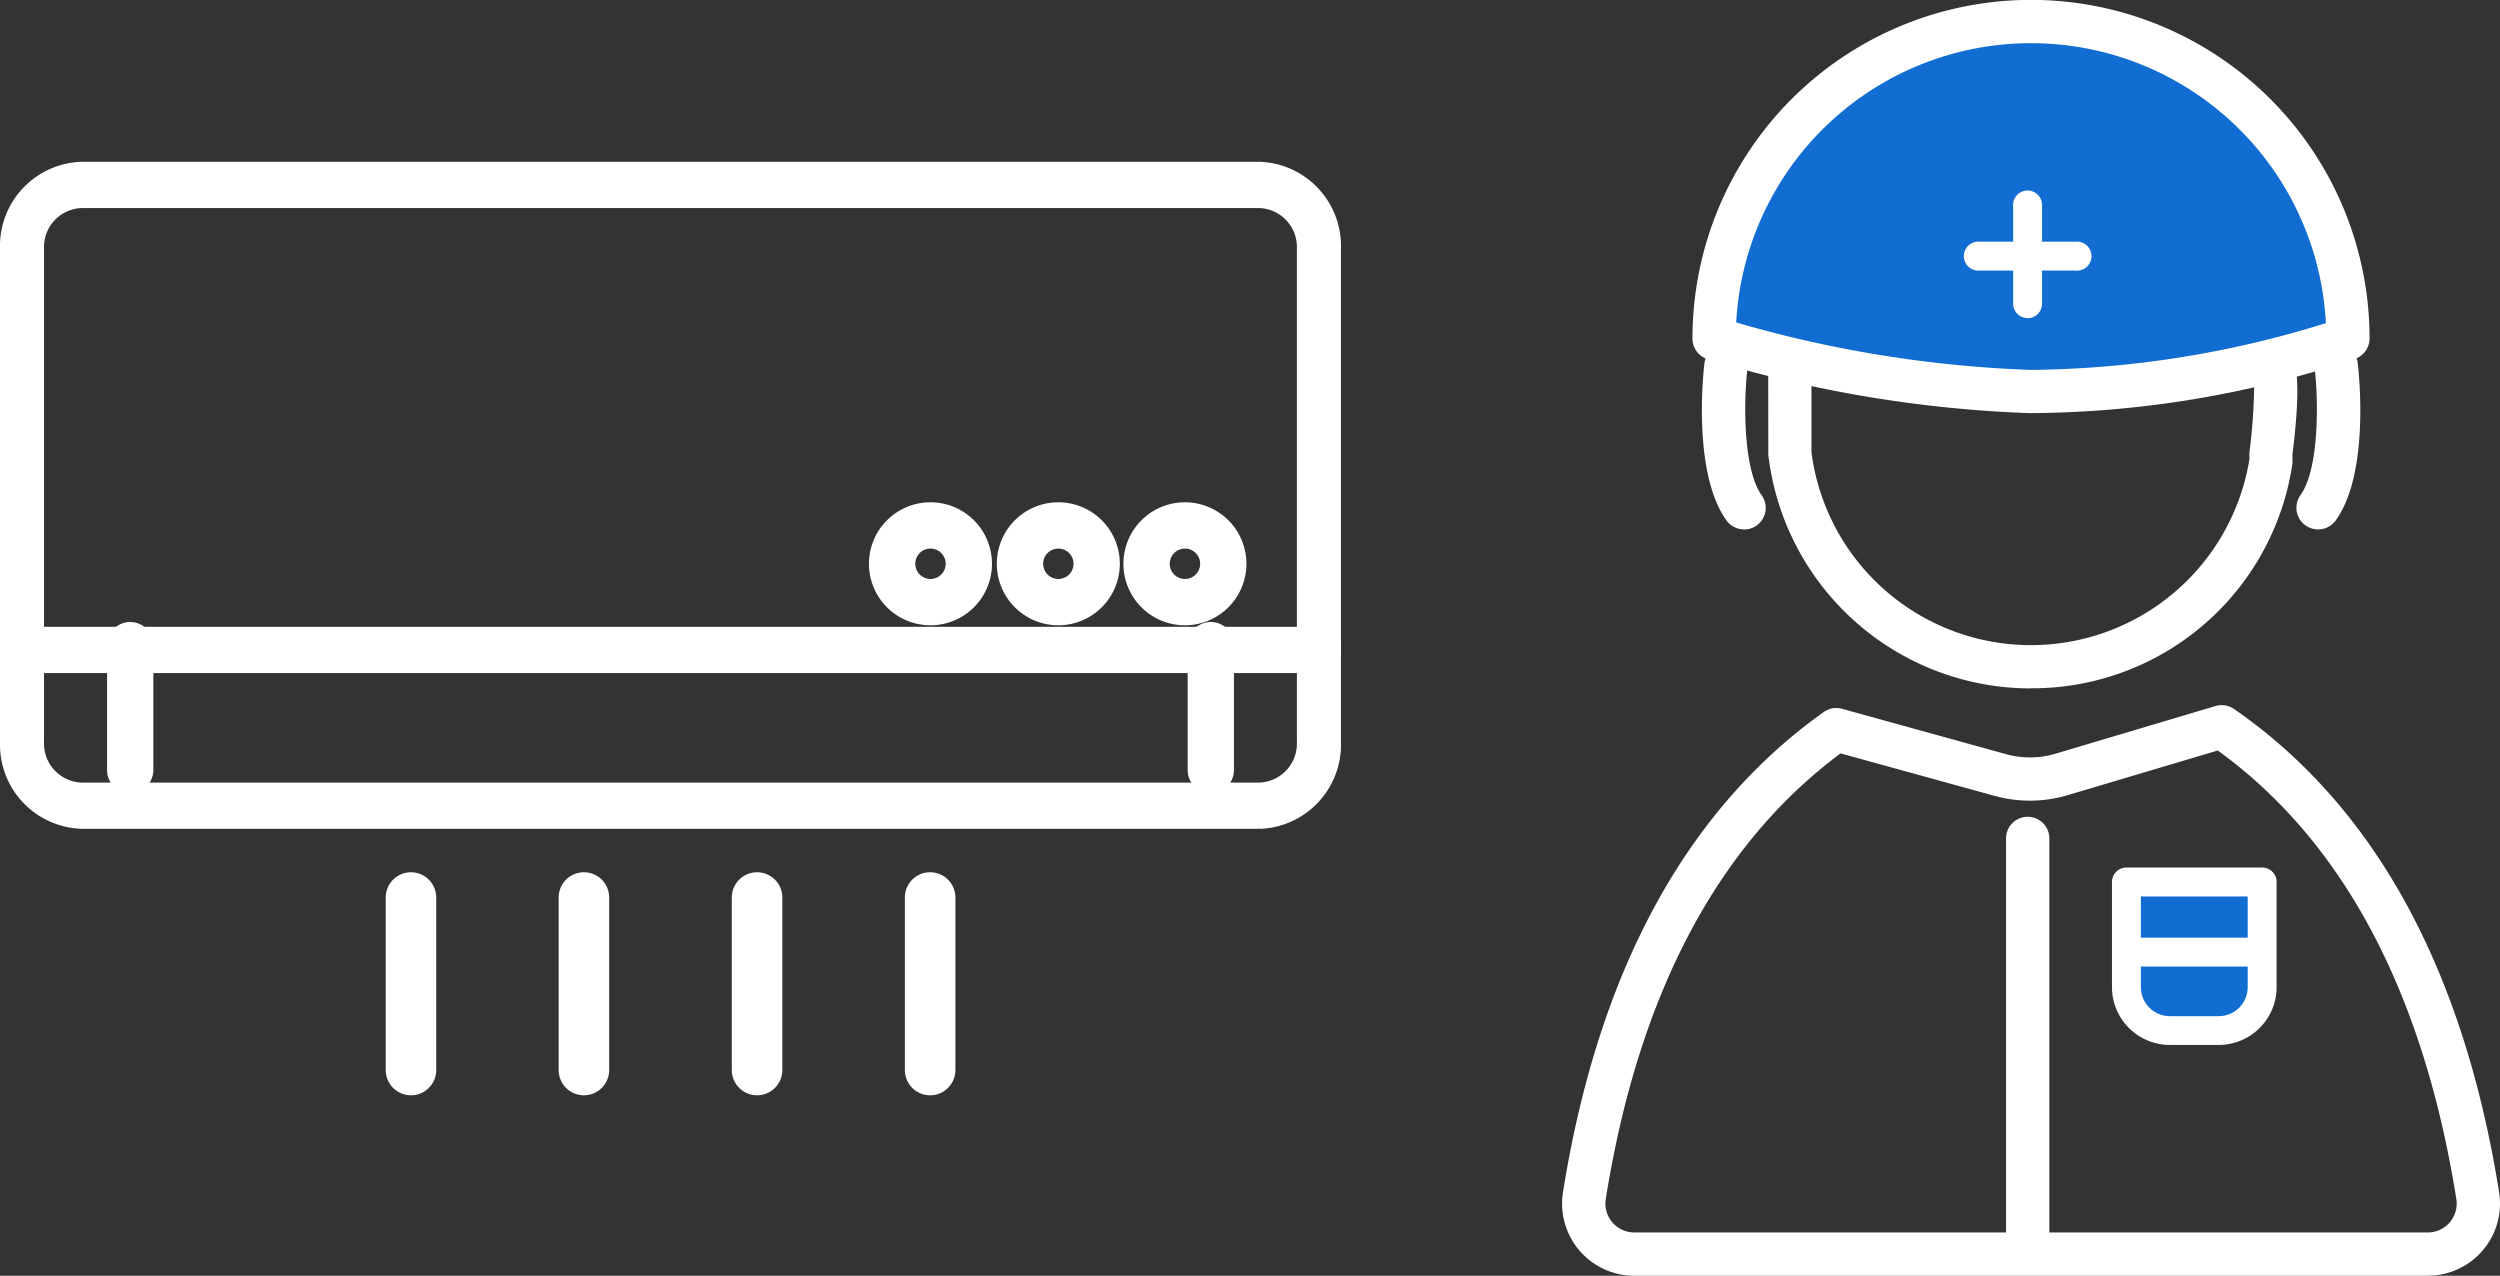 <svg xmlns="http://www.w3.org/2000/svg" width="120.563" height="61.523" viewBox="0 0 120.563 61.523">
  <rect x="0" y="0" width="120.563" height="61.523" fill="#333333" stroke="none"/>
  <g id="Group_57126" data-name="Group 57126" transform="translate(-557.144 -1363.051)">
    <g id="Group_56853" data-name="Group 56853" transform="translate(632.477 1363.051)">
      <path id="Path_146877" data-name="Path 146877" d="M19.72,29.816A12.4,12.4,0,0,1,7.4,18.86l0-6.917a.689.689,0,0,1,.242-.526.7.7,0,0,1,.558-.161c2.044.315,14.094-1.049,15.825-3.248a.7.7,0,0,1,1.187.159,11.519,11.519,0,0,0,6.142,5.812.755.755,0,0,1,.547.273c.175.2.586.664.088,4.616l.006.355a.683.683,0,0,1-.007.107A12.338,12.338,0,0,1,19.72,29.816M8.784,12.673v6.107a11.019,11.019,0,0,0,21.811.388v-.388a22.77,22.77,0,0,0,.217-3.514,12.927,12.927,0,0,1-6.48-5.7c-3.225,2.172-12.411,3.112-15.515,3.112ZM31.29,19.222h0Zm-.065-3.859.064,0-.064,0" transform="translate(2.897 3.033)" fill="#fff"/>
      <path id="Path_146878" data-name="Path 146878" d="M19.818,30.263A12.75,12.75,0,0,1,7.148,19l-.007-6.957a1.043,1.043,0,0,1,.363-.792,1.062,1.062,0,0,1,.831-.241c1.983.306,13.873-1.044,15.508-3.119A1.036,1.036,0,0,1,24.8,7.5a1.05,1.05,0,0,1,.82.626,11.331,11.331,0,0,0,5.883,5.6,1.072,1.072,0,0,1,.747.387c.241.271.689.779.171,4.888l.008.308a1.039,1.039,0,0,1-.013.166,12.682,12.682,0,0,1-12.6,10.782M8.188,11.695a.35.35,0,0,0-.23.085.346.346,0,0,0-.121.263l.006,6.917a12.062,12.062,0,0,0,23.89.415v-.4c.221-1.781.4-3.94,0-4.391a.418.418,0,0,0-.319-.157A11.663,11.663,0,0,1,24.983,8.4a.347.347,0,0,0-.593-.081c-1.857,2.358-14.031,3.7-16.154,3.376l-.049,0m11.63,17.176A11.32,11.32,0,0,1,8.535,18.919l0-6.5h.383c2.97,0,12.18-.938,15.32-3.052l.32-.214.181.338a12.572,12.572,0,0,0,6.281,5.538l.219.071.021.23a23.457,23.457,0,0,1-.218,3.588l0,.347a11.312,11.312,0,0,1-11.223,9.6M9.229,13.117v5.762a10.674,10.674,0,0,0,21.121.333l0-.333a27.318,27.318,0,0,0,.23-3.264,13.512,13.512,0,0,1-6.27-5.467C20.87,12.165,12.516,13.06,9.229,13.117M31.4,19.669l-.014-.7H31.4Zm-.015-3.856-.1,0,.064-.693-.031.347.033-.347-.033.347.065-.345Z" transform="translate(2.796 2.936)" fill="#fff"/>
      <path id="Path_146879" data-name="Path 146879" d="M41.649,51.507H3.384a3.134,3.134,0,0,1-3.1-3.628C1.967,37.346,6.15,29.632,12.72,24.952a.687.687,0,0,1,.589-.1l7.917,2.188a4.643,4.643,0,0,0,2.561-.025l7.725-2.3a.7.7,0,0,1,.594.093c6.683,4.619,10.935,12.382,12.638,23.073a3.134,3.134,0,0,1-3.1,3.628M13.26,26.278c-6.1,4.474-10,11.814-11.6,21.819a1.744,1.744,0,0,0,1.722,2.018H41.649A1.742,1.742,0,0,0,43.371,48.1c-1.619-10.154-5.582-17.538-11.785-21.956l-7.4,2.2a6.035,6.035,0,0,1-3.33.033Z" transform="translate(0.097 9.668)" fill="#fff"/>
      <path id="Path_146880" data-name="Path 146880" d="M41.748,51.953H3.482a3.481,3.481,0,0,1-3.439-4.03C1.737,37.294,5.966,29.5,12.616,24.767a1.037,1.037,0,0,1,.885-.156L21.416,26.8a4.3,4.3,0,0,0,2.37-.022l7.725-2.3a1.041,1.041,0,0,1,.892.142c6.764,4.675,11.064,12.516,12.783,23.3a3.479,3.479,0,0,1-3.438,4.03M13.22,25.268a.334.334,0,0,0-.2.065C6.529,29.958,2.394,37.595.731,48.032a2.787,2.787,0,0,0,2.751,3.225H41.748a2.783,2.783,0,0,0,2.75-3.225c-1.687-10.594-5.89-18.279-12.492-22.841a.351.351,0,0,0-.3-.047l-7.724,2.3a5.007,5.007,0,0,1-2.754.028l-7.916-2.188a.362.362,0,0,0-.095-.014M41.748,50.561H3.482a2.089,2.089,0,0,1-2.064-2.419C3.027,38.044,6.975,30.626,13.152,26.1l.136-.1,7.757,2.143a5.675,5.675,0,0,0,3.138-.031l7.564-2.25.139.1C38.166,30.43,42.18,37.894,43.812,48.141a2.089,2.089,0,0,1-2.064,2.42m-28.32-23.8C7.482,31.184,3.673,38.414,2.106,48.251a1.393,1.393,0,0,0,1.376,1.614H41.748a1.393,1.393,0,0,0,1.376-1.614c-1.591-9.981-5.461-17.257-11.505-21.629l-7.238,2.154a6.389,6.389,0,0,1-3.521.035Z" transform="translate(0 9.571)" fill="#fff"/>
      <path id="Path_146881" data-name="Path 146881" d="M6.781,20.417a.693.693,0,0,1-.565-.289c-1.556-2.163-1.06-6.817-1-7.34a.7.7,0,0,1,1.382.161c-.149,1.275-.306,4.9.746,6.366a.7.7,0,0,1-.157.971.7.7,0,0,1-.406.131" transform="translate(1.995 4.768)" fill="#fff"/>
      <path id="Path_146882" data-name="Path 146882" d="M6.877,20.863a1.05,1.05,0,0,1-.848-.434C4.4,18.156,4.9,13.381,4.968,12.844a1.054,1.054,0,0,1,.4-.708,1,1,0,0,1,.765-.2,1.042,1.042,0,0,1,.907,1.157c-.2,1.722-.192,4.9.685,6.122a1.044,1.044,0,0,1-.848,1.653M6,12.617a.325.325,0,0,0-.2.07.354.354,0,0,0-.134.238c-.218,1.85-.267,5.426.935,7.1a.354.354,0,0,0,.486.078.349.349,0,0,0,.079-.484c-1.344-1.868-.816-6.562-.81-6.609a.347.347,0,0,0-.3-.386.318.318,0,0,0-.05,0" transform="translate(1.898 4.668)" fill="#fff"/>
      <path id="Path_146883" data-name="Path 146883" d="M26.39,20.417a.7.7,0,0,1-.406-.131.7.7,0,0,1-.157-.971c1.051-1.461.893-5.091.745-6.366a.7.7,0,0,1,1.383-.161c.061.523.555,5.177-1,7.34a.693.693,0,0,1-.565.289" transform="translate(10.065 4.769)" fill="#fff"/>
      <path id="Path_146884" data-name="Path 146884" d="M26.488,20.863a1.043,1.043,0,0,1-.846-1.653c.875-1.218.884-4.4.682-6.122a1.045,1.045,0,0,1,.916-1.158,1.015,1.015,0,0,1,.761.209,1.039,1.039,0,0,1,.4.706c.064.537.572,5.312-1.06,7.585a1.051,1.051,0,0,1-.849.434m.882-8.246-.045,0a.345.345,0,0,0-.238.131.34.34,0,0,0-.072.256c.006.047.534,4.74-.809,6.609a.346.346,0,0,0,.079.484.352.352,0,0,0,.484-.078c1.2-1.671,1.154-5.248.937-7.1a.357.357,0,0,0-.134-.239.335.335,0,0,0-.2-.07" transform="translate(9.968 4.668)" fill="#fff"/>
      <path id="Path_146885" data-name="Path 146885" d="M20.551,18.588c-7.113,0-15.282-2.555-15.282-2.555a15.282,15.282,0,1,1,30.565,0,49.168,49.168,0,0,1-15.282,2.555" transform="translate(2.064 0.294)" fill="#116dd2"/>
      <path id="Path_146886" data-name="Path 146886" d="M20.648,19.033c-7.082,0-15.3-2.545-15.385-2.57l-.244-.077V16.13a15.63,15.63,0,1,1,31.259,0v.242l-.227.084a49.963,49.963,0,0,1-15.4,2.577M5.716,15.873a59.969,59.969,0,0,0,14.932,2.465,49.538,49.538,0,0,0,14.933-2.454,14.934,14.934,0,0,0-29.865-.011" transform="translate(1.967 0.197)" fill="#fff"/>
      <path id="Path_146887" data-name="Path 146887" d="M20.747,19.481A60.566,60.566,0,0,1,5.256,16.892a.7.7,0,0,1-.487-.664,15.978,15.978,0,1,1,31.956,0,.7.7,0,0,1-.455.653,49.333,49.333,0,0,1-15.523,2.6M6.169,15.712a59.054,59.054,0,0,0,14.578,2.377,49.315,49.315,0,0,0,14.578-2.355,14.587,14.587,0,0,0-29.156-.022" transform="translate(1.869 0.097)" fill="#fff"/>
      <path id="Path_146888" data-name="Path 146888" d="M20.844,19.926A60.6,60.6,0,0,1,5.25,17.321a1.037,1.037,0,0,1-.732-1,16.326,16.326,0,0,1,32.652,0,1.05,1.05,0,0,1-.681.98,49.807,49.807,0,0,1-15.646,2.621M20.844.7a15.648,15.648,0,0,0-15.63,15.63.345.345,0,0,0,.244.331,59.861,59.861,0,0,0,15.387,2.573,49.053,49.053,0,0,0,15.4-2.577.351.351,0,0,0,.227-.327A15.648,15.648,0,0,0,20.844.7m0,17.839A59.339,59.339,0,0,1,6.17,16.144l-.26-.075.01-.271a14.934,14.934,0,0,1,29.851.024l.01.26-.248.081a49.707,49.707,0,0,1-14.688,2.373M6.626,15.551a58.082,58.082,0,0,0,14.218,2.288,49.058,49.058,0,0,0,14.22-2.256,14.239,14.239,0,0,0-28.438-.032" transform="translate(1.769)" fill="#fff"/>
      <path id="Path_146889" data-name="Path 146889" d="M16.329,12.734a.7.7,0,0,1-.7-.7V7.355a.7.7,0,1,1,1.392,0v4.683a.7.7,0,0,1-.7.7" transform="translate(6.123 2.608)" fill="#fff"/>
      <path id="Path_146890" data-name="Path 146890" d="M19.28,9.768H14.675a.7.7,0,1,1,0-1.392H19.28a.7.7,0,1,1,0,1.392" transform="translate(5.474 3.28)" fill="#fff"/>
      <path id="Path_146891" data-name="Path 146891" d="M24,37.724H21.647a2.092,2.092,0,0,1-2.093-2.093V30.564H26.1v5.067A2.093,2.093,0,0,1,24,37.724" transform="translate(7.661 11.974)" fill="#116dd2"/>
      <path id="Path_146892" data-name="Path 146892" d="M24.2,38.616H21.842a2.792,2.792,0,0,1-2.788-2.788V30.76a.7.7,0,0,1,.7-.7h6.54a.7.7,0,0,1,.7.7v5.069A2.792,2.792,0,0,1,24.2,38.616m-3.752-7.16v4.373a1.4,1.4,0,0,0,1.4,1.4H24.2a1.4,1.4,0,0,0,1.4-1.4V31.456Z" transform="translate(7.463 11.776)" fill="#fff"/>
      <path id="Path_146893" data-name="Path 146893" d="M25.555,33.885H20.2a.7.7,0,0,1,0-1.392h5.358a.7.7,0,0,1,0,1.392" transform="translate(7.64 12.726)" fill="#fff"/>
      <path id="Path_146894" data-name="Path 146894" d="M16.329,49.755a.7.7,0,0,1-.7-.7V29.251a.7.7,0,0,1,1.392,0V49.059a.7.7,0,0,1-.7.7" transform="translate(6.123 11.186)" fill="#fff"/>
      <path id="Path_146895" data-name="Path 146895" d="M16.427,50.2a1.044,1.044,0,0,1-1.044-1.044V29.348a1.044,1.044,0,1,1,2.088,0V49.156A1.044,1.044,0,0,1,16.427,50.2m0-21.2a.348.348,0,0,0-.348.348V49.156a.348.348,0,1,0,.7,0V29.348A.348.348,0,0,0,16.427,29" transform="translate(6.026 11.086)" fill="#fff"/>
    </g>
    <g id="Group_57125" data-name="Group 57125" transform="translate(557.344 1371.053)">
      <path id="Path_147588" data-name="Path 147588" d="M60.534,31.766H3.734A3.862,3.862,0,0,1,0,27.8V3.97A3.863,3.863,0,0,1,3.734,0h56.8A3.862,3.862,0,0,1,64.268,3.97V27.8a3.862,3.862,0,0,1-3.733,3.971M3.734,1.832A2.079,2.079,0,0,0,1.723,3.97V27.8a2.079,2.079,0,0,0,2.01,2.138h56.8a2.08,2.08,0,0,0,2.01-2.138V3.97a2.08,2.08,0,0,0-2.01-2.138Z" transform="translate(0 0)" fill="#fff" stroke="#fff" stroke-width="0.4"/>
      <path id="Path_147589" data-name="Path 147589" d="M63.406,68.4H.861a.918.918,0,0,1,0-1.833H63.406a.918.918,0,0,1,0,1.833" transform="translate(0 -44.142)" fill="#fff" stroke="#fff" stroke-width="0.4"/>
      <path id="Path_147590" data-name="Path 147590" d="M171.752,74.42a.916.916,0,0,1-.916-.916V67.479a.916.916,0,1,1,1.833,0V73.5a.916.916,0,0,1-.916.916" transform="translate(-113.561 -44.368)" fill="#fff" stroke="#fff" stroke-width="0.4"/>
      <path id="Path_147591" data-name="Path 147591" d="M15.284,74.42a.916.916,0,0,1-.916-.916V67.479a.916.916,0,1,1,1.832,0V73.5a.916.916,0,0,1-.916.916" transform="translate(-9.205 -44.368)" fill="#fff" stroke="#fff" stroke-width="0.4"/>
      <path id="Path_147592" data-name="Path 147592" d="M127.556,54.571a2.766,2.766,0,1,1,2.765-2.766,2.768,2.768,0,0,1-2.765,2.766m0-3.7a.933.933,0,1,0,.933.932.934.934,0,0,0-.933-.932" transform="translate(-82.883 -32.618)" fill="#fff" stroke="#fff" stroke-width="0.4"/>
      <path id="Path_147593" data-name="Path 147593" d="M145.917,54.571a2.766,2.766,0,1,1,2.765-2.766,2.769,2.769,0,0,1-2.765,2.766m0-3.7a.933.933,0,1,0,.933.932.934.934,0,0,0-.933-.932" transform="translate(-95.078 -32.618)" fill="#fff" stroke="#fff" stroke-width="0.4"/>
      <path id="Path_147594" data-name="Path 147594" d="M164.986,54.571a2.766,2.766,0,1,1,2.765-2.766,2.768,2.768,0,0,1-2.765,2.766m0-3.7a.933.933,0,1,0,.933.932.934.934,0,0,0-.933-.932" transform="translate(-108.042 -32.618)" fill="#fff" stroke="#fff" stroke-width="0.4"/>
      <path id="Path_147595" data-name="Path 147595" d="M56.2,113.644a1.018,1.018,0,0,1-1.018-1.018v-8.32a1.018,1.018,0,1,1,2.036,0v8.32a1.018,1.018,0,0,1-1.018,1.018" transform="translate(-36.581 -69.025)" fill="#fff" stroke="#fff" stroke-width="0.4"/>
      <path id="Path_147597" data-name="Path 147597" d="M80.954,113.644a1.018,1.018,0,0,1-1.018-1.018v-8.32a1.018,1.018,0,1,1,2.036,0v8.32a1.018,1.018,0,0,1-1.018,1.018" transform="translate(-52.994 -69.025)" fill="#fff" stroke="#fff" stroke-width="0.4"/>
      <path id="Path_147599" data-name="Path 147599" d="M105.719,113.644a1.019,1.019,0,0,1-1.018-1.018v-8.32a1.018,1.018,0,0,1,2.037,0v8.32a1.019,1.019,0,0,1-1.018,1.018" transform="translate(-69.41 -69.025)" fill="#fff" stroke="#fff" stroke-width="0.4"/>
      <path id="Path_147601" data-name="Path 147601" d="M130.484,113.644a1.019,1.019,0,0,1-1.018-1.018v-8.32a1.018,1.018,0,0,1,2.037,0v8.32a1.019,1.019,0,0,1-1.018,1.018" transform="translate(-85.829 -69.025)" fill="#fff" stroke="#fff" stroke-width="0.4"/>
    </g>
  </g>
</svg>
